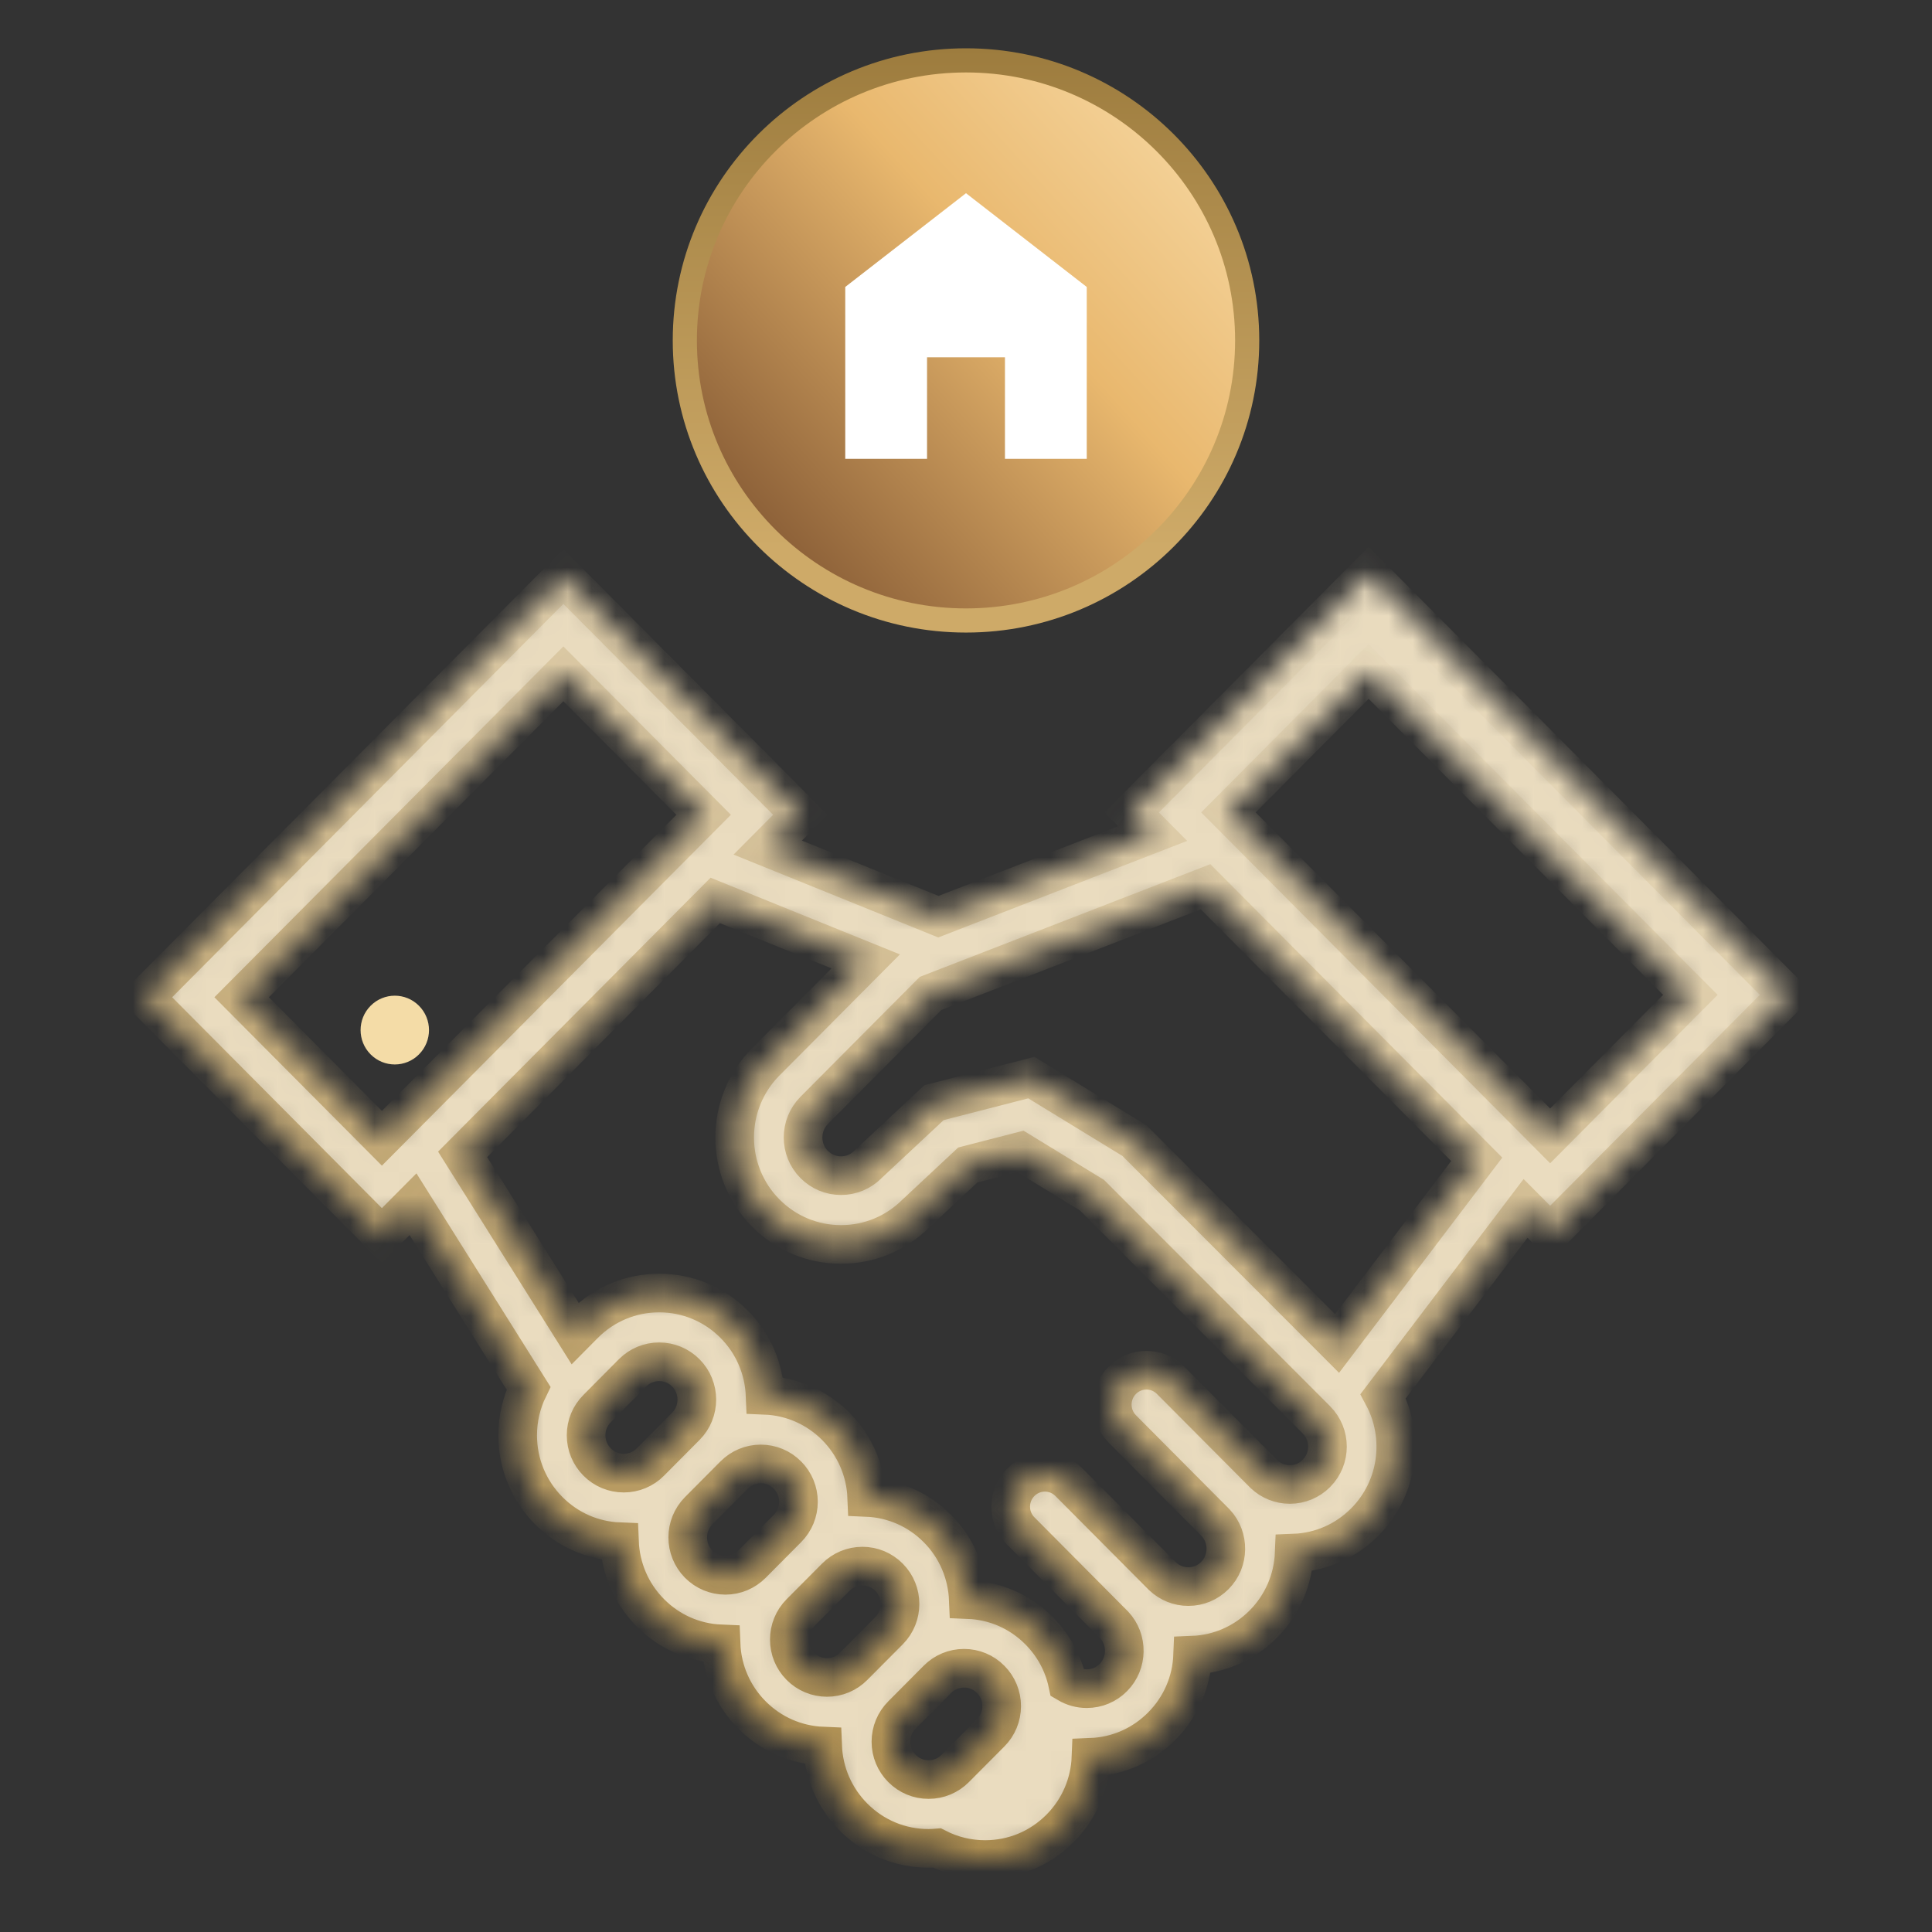 <svg width="80" height="80" viewBox="0 0 80 80" fill="none" xmlns="http://www.w3.org/2000/svg">
<rect x="0" y="0" width="80" height="80" fill="#333333" stroke="none"/>
<mask id="path-1-inside-1_411_2337" fill="white">
<path d="M64.189 51.061L74 41.195L56.672 23.774L46.861 33.64L47.73 34.516L38.856 37.958L31.791 35.097L33.141 33.739L23.328 23.873L6 41.294L15.814 51.16L17.102 49.864L21.886 57.483C21.593 58.082 21.436 58.745 21.436 59.43C21.436 60.611 21.894 61.72 22.723 62.553C23.511 63.344 24.544 63.798 25.651 63.84C25.694 64.912 26.12 65.968 26.931 66.782C27.718 67.575 28.75 68.027 29.857 68.071C29.9 69.183 30.352 70.222 31.138 71.013C31.925 71.803 32.958 72.256 34.064 72.302C34.108 73.412 34.559 74.451 35.345 75.243C36.175 76.078 37.278 76.537 38.451 76.537C38.567 76.537 38.683 76.529 38.797 76.52C39.407 76.833 40.086 77 40.792 77C41.964 77 43.067 76.541 43.897 75.707C44.707 74.893 45.134 73.837 45.176 72.767C46.284 72.723 47.317 72.269 48.104 71.478C48.89 70.689 49.343 69.65 49.386 68.538C50.49 68.494 51.522 68.042 52.31 67.251C53.094 66.46 53.547 65.421 53.591 64.311C54.697 64.267 55.726 63.815 56.515 63.022C57.915 61.614 58.169 59.484 57.274 57.811L63.17 50.037L64.189 51.061ZM10.006 41.294L23.328 27.901L29.136 33.739L15.814 47.133L10.006 41.294ZM24.269 59.43C24.269 59.012 24.432 58.618 24.727 58.324L26.193 56.847C26.487 56.551 26.878 56.388 27.296 56.388C27.712 56.388 28.103 56.551 28.398 56.847C29.006 57.458 29.006 58.453 28.398 59.063L26.93 60.54C26.636 60.836 26.245 60.999 25.828 60.999C25.411 60.999 25.02 60.836 24.726 60.54C24.432 60.243 24.269 59.849 24.269 59.43ZM31.503 60.619C31.919 60.619 32.31 60.782 32.605 61.078C32.9 61.374 33.062 61.766 33.062 62.186C33.062 62.605 32.9 62.997 32.605 63.294L31.138 64.77C30.844 65.065 30.452 65.23 30.036 65.23C29.619 65.23 29.228 65.065 28.933 64.77C28.326 64.157 28.326 63.164 28.934 62.553L30.4 61.078C30.695 60.782 31.087 60.619 31.503 60.619ZM35.711 64.85C36.127 64.85 36.519 65.013 36.812 65.309C37.42 65.918 37.42 66.913 36.814 67.524L35.346 68.999C35.052 69.296 34.66 69.458 34.243 69.458C33.827 69.458 33.435 69.294 33.14 68.999C32.847 68.703 32.684 68.309 32.684 67.892C32.684 67.472 32.847 67.078 33.141 66.782L34.607 65.309C34.902 65.013 35.294 64.85 35.711 64.85ZM39.918 69.079C40.334 69.079 40.726 69.241 41.02 69.538C41.315 69.834 41.477 70.228 41.477 70.645C41.477 71.065 41.315 71.459 41.02 71.755L39.554 73.228C39.259 73.524 38.868 73.687 38.451 73.687C38.035 73.687 37.643 73.524 37.349 73.228C37.054 72.932 36.891 72.54 36.891 72.12C36.891 71.701 37.054 71.309 37.349 71.013L38.816 69.537C39.111 69.241 39.502 69.079 39.918 69.079ZM54.51 61.011C54.217 61.305 53.825 61.468 53.41 61.468C53.009 61.468 52.63 61.316 52.339 61.04L48.473 57.156C47.919 56.599 47.023 56.599 46.471 57.156C45.919 57.711 45.919 58.612 46.471 59.167L50.339 63.055C50.911 63.665 50.897 64.643 50.306 65.238C50.011 65.534 49.621 65.697 49.206 65.697C48.805 65.697 48.425 65.542 48.135 65.267L44.269 61.382C43.715 60.825 42.818 60.825 42.266 61.382C41.713 61.937 41.713 62.839 42.266 63.393L46.133 67.282C46.707 67.891 46.693 68.87 46.101 69.464C45.807 69.761 45.417 69.924 44.999 69.924C44.715 69.924 44.445 69.846 44.209 69.707C44.035 68.885 43.628 68.131 43.024 67.524C42.237 66.731 41.202 66.279 40.096 66.235C40.052 65.167 39.627 64.109 38.815 63.293C38.029 62.503 36.995 62.05 35.89 62.004C35.846 60.894 35.395 59.855 34.609 59.062C33.821 58.274 32.787 57.819 31.681 57.775C31.637 56.705 31.212 55.649 30.4 54.834C29.571 54.001 28.468 53.542 27.296 53.542C26.122 53.542 25.02 54.001 24.19 54.834L23.812 55.215L19.156 47.8L20.655 46.292L29.616 37.285L35.847 39.809L31.711 43.967C29.992 45.695 29.992 48.505 31.711 50.231C32.543 51.068 33.649 51.529 34.826 51.529C35.993 51.529 37.091 51.075 37.921 50.251L40.076 48.239L42.254 47.678L44.354 48.962L45.215 49.488L54.215 58.497L54.51 58.794C55.12 59.405 55.12 60.398 54.51 61.011ZM55.365 55.631L46.973 47.23L42.706 44.621L38.676 45.659L35.975 48.181L35.938 48.218C35.641 48.516 35.246 48.681 34.825 48.681C34.405 48.681 34.01 48.516 33.713 48.218C33.1 47.602 33.1 46.598 33.713 45.98L38.534 41.134L49.919 36.718L61.148 48.005L55.365 55.631ZM56.672 27.802L69.995 41.195L64.188 47.034L50.866 33.64L56.672 27.802Z"/>
</mask>
<path d="M64.189 51.061L74 41.195L56.672 23.774L46.861 33.64L47.73 34.516L38.856 37.958L31.791 35.097L33.141 33.739L23.328 23.873L6 41.294L15.814 51.16L17.102 49.864L21.886 57.483C21.593 58.082 21.436 58.745 21.436 59.43C21.436 60.611 21.894 61.72 22.723 62.553C23.511 63.344 24.544 63.798 25.651 63.84C25.694 64.912 26.12 65.968 26.931 66.782C27.718 67.575 28.75 68.027 29.857 68.071C29.9 69.183 30.352 70.222 31.138 71.013C31.925 71.803 32.958 72.256 34.064 72.302C34.108 73.412 34.559 74.451 35.345 75.243C36.175 76.078 37.278 76.537 38.451 76.537C38.567 76.537 38.683 76.529 38.797 76.52C39.407 76.833 40.086 77 40.792 77C41.964 77 43.067 76.541 43.897 75.707C44.707 74.893 45.134 73.837 45.176 72.767C46.284 72.723 47.317 72.269 48.104 71.478C48.89 70.689 49.343 69.65 49.386 68.538C50.49 68.494 51.522 68.042 52.31 67.251C53.094 66.46 53.547 65.421 53.591 64.311C54.697 64.267 55.726 63.815 56.515 63.022C57.915 61.614 58.169 59.484 57.274 57.811L63.17 50.037L64.189 51.061ZM10.006 41.294L23.328 27.901L29.136 33.739L15.814 47.133L10.006 41.294ZM24.269 59.43C24.269 59.012 24.432 58.618 24.727 58.324L26.193 56.847C26.487 56.551 26.878 56.388 27.296 56.388C27.712 56.388 28.103 56.551 28.398 56.847C29.006 57.458 29.006 58.453 28.398 59.063L26.93 60.54C26.636 60.836 26.245 60.999 25.828 60.999C25.411 60.999 25.02 60.836 24.726 60.54C24.432 60.243 24.269 59.849 24.269 59.43ZM31.503 60.619C31.919 60.619 32.31 60.782 32.605 61.078C32.9 61.374 33.062 61.766 33.062 62.186C33.062 62.605 32.9 62.997 32.605 63.294L31.138 64.77C30.844 65.065 30.452 65.23 30.036 65.23C29.619 65.23 29.228 65.065 28.933 64.77C28.326 64.157 28.326 63.164 28.934 62.553L30.4 61.078C30.695 60.782 31.087 60.619 31.503 60.619ZM35.711 64.85C36.127 64.85 36.519 65.013 36.812 65.309C37.42 65.918 37.42 66.913 36.814 67.524L35.346 68.999C35.052 69.296 34.66 69.458 34.243 69.458C33.827 69.458 33.435 69.294 33.14 68.999C32.847 68.703 32.684 68.309 32.684 67.892C32.684 67.472 32.847 67.078 33.141 66.782L34.607 65.309C34.902 65.013 35.294 64.85 35.711 64.85ZM39.918 69.079C40.334 69.079 40.726 69.241 41.02 69.538C41.315 69.834 41.477 70.228 41.477 70.645C41.477 71.065 41.315 71.459 41.02 71.755L39.554 73.228C39.259 73.524 38.868 73.687 38.451 73.687C38.035 73.687 37.643 73.524 37.349 73.228C37.054 72.932 36.891 72.54 36.891 72.12C36.891 71.701 37.054 71.309 37.349 71.013L38.816 69.537C39.111 69.241 39.502 69.079 39.918 69.079ZM54.51 61.011C54.217 61.305 53.825 61.468 53.41 61.468C53.009 61.468 52.63 61.316 52.339 61.04L48.473 57.156C47.919 56.599 47.023 56.599 46.471 57.156C45.919 57.711 45.919 58.612 46.471 59.167L50.339 63.055C50.911 63.665 50.897 64.643 50.306 65.238C50.011 65.534 49.621 65.697 49.206 65.697C48.805 65.697 48.425 65.542 48.135 65.267L44.269 61.382C43.715 60.825 42.818 60.825 42.266 61.382C41.713 61.937 41.713 62.839 42.266 63.393L46.133 67.282C46.707 67.891 46.693 68.87 46.101 69.464C45.807 69.761 45.417 69.924 44.999 69.924C44.715 69.924 44.445 69.846 44.209 69.707C44.035 68.885 43.628 68.131 43.024 67.524C42.237 66.731 41.202 66.279 40.096 66.235C40.052 65.167 39.627 64.109 38.815 63.293C38.029 62.503 36.995 62.05 35.89 62.004C35.846 60.894 35.395 59.855 34.609 59.062C33.821 58.274 32.787 57.819 31.681 57.775C31.637 56.705 31.212 55.649 30.4 54.834C29.571 54.001 28.468 53.542 27.296 53.542C26.122 53.542 25.02 54.001 24.19 54.834L23.812 55.215L19.156 47.8L20.655 46.292L29.616 37.285L35.847 39.809L31.711 43.967C29.992 45.695 29.992 48.505 31.711 50.231C32.543 51.068 33.649 51.529 34.826 51.529C35.993 51.529 37.091 51.075 37.921 50.251L40.076 48.239L42.254 47.678L44.354 48.962L45.215 49.488L54.215 58.497L54.51 58.794C55.12 59.405 55.12 60.398 54.51 61.011ZM55.365 55.631L46.973 47.23L42.706 44.621L38.676 45.659L35.975 48.181L35.938 48.218C35.641 48.516 35.246 48.681 34.825 48.681C34.405 48.681 34.01 48.516 33.713 48.218C33.1 47.602 33.1 46.598 33.713 45.98L38.534 41.134L49.919 36.718L61.148 48.005L55.365 55.631ZM56.672 27.802L69.995 41.195L64.188 47.034L50.866 33.64L56.672 27.802Z" fill="#EADCBF" stroke="url(#paint0_linear_411_2337)" stroke-width="1.6" mask="url(#path-1-inside-1_411_2337)"/>
<path d="M15.346 41.647C14.793 42.203 14.793 43.104 15.346 43.66C15.899 44.216 16.796 44.216 17.349 43.66C17.902 43.104 17.902 42.203 17.349 41.647C16.796 41.09 15.899 41.09 15.346 41.647Z" fill="#F4DCA7"/>
<path d="M40 2.5C46.432 2.5 51.643 7.694 51.643 14.097C51.643 20.5 46.432 25.693 40 25.693C33.568 25.693 28.357 20.5 28.357 14.097C28.357 7.694 33.568 2.5 40 2.5Z" fill="url(#paint1_linear_411_2337)" stroke="url(#paint2_linear_411_2337)"/>
<path d="M40 8L35 11.882V19H38.387V14.794H41.613V19H45V11.882L40 8Z" fill="white"/>
<defs>
<linearGradient id="paint0_linear_411_2337" x1="40" y1="79.5" x2="59.67" y2="26.268" gradientUnits="userSpaceOnUse">
<stop stop-color="#AB8A4A"/>
<stop offset="1" stop-color="#EADCBF"/>
</linearGradient>
<linearGradient id="paint1_linear_411_2337" x1="53.259" y1="-0.335" x2="26.201" y2="24.218" gradientUnits="userSpaceOnUse">
<stop stop-color="#FDE7BB"/>
<stop offset="0.453" stop-color="#E9B86E"/>
<stop offset="1" stop-color="#683E23"/>
</linearGradient>
<linearGradient id="paint2_linear_411_2337" x1="40" y1="2" x2="40" y2="22.665" gradientUnits="userSpaceOnUse">
<stop stop-color="#9D7C3E"/>
<stop offset="1" stop-color="#CEAA68"/>
</linearGradient>
</defs>
</svg>
